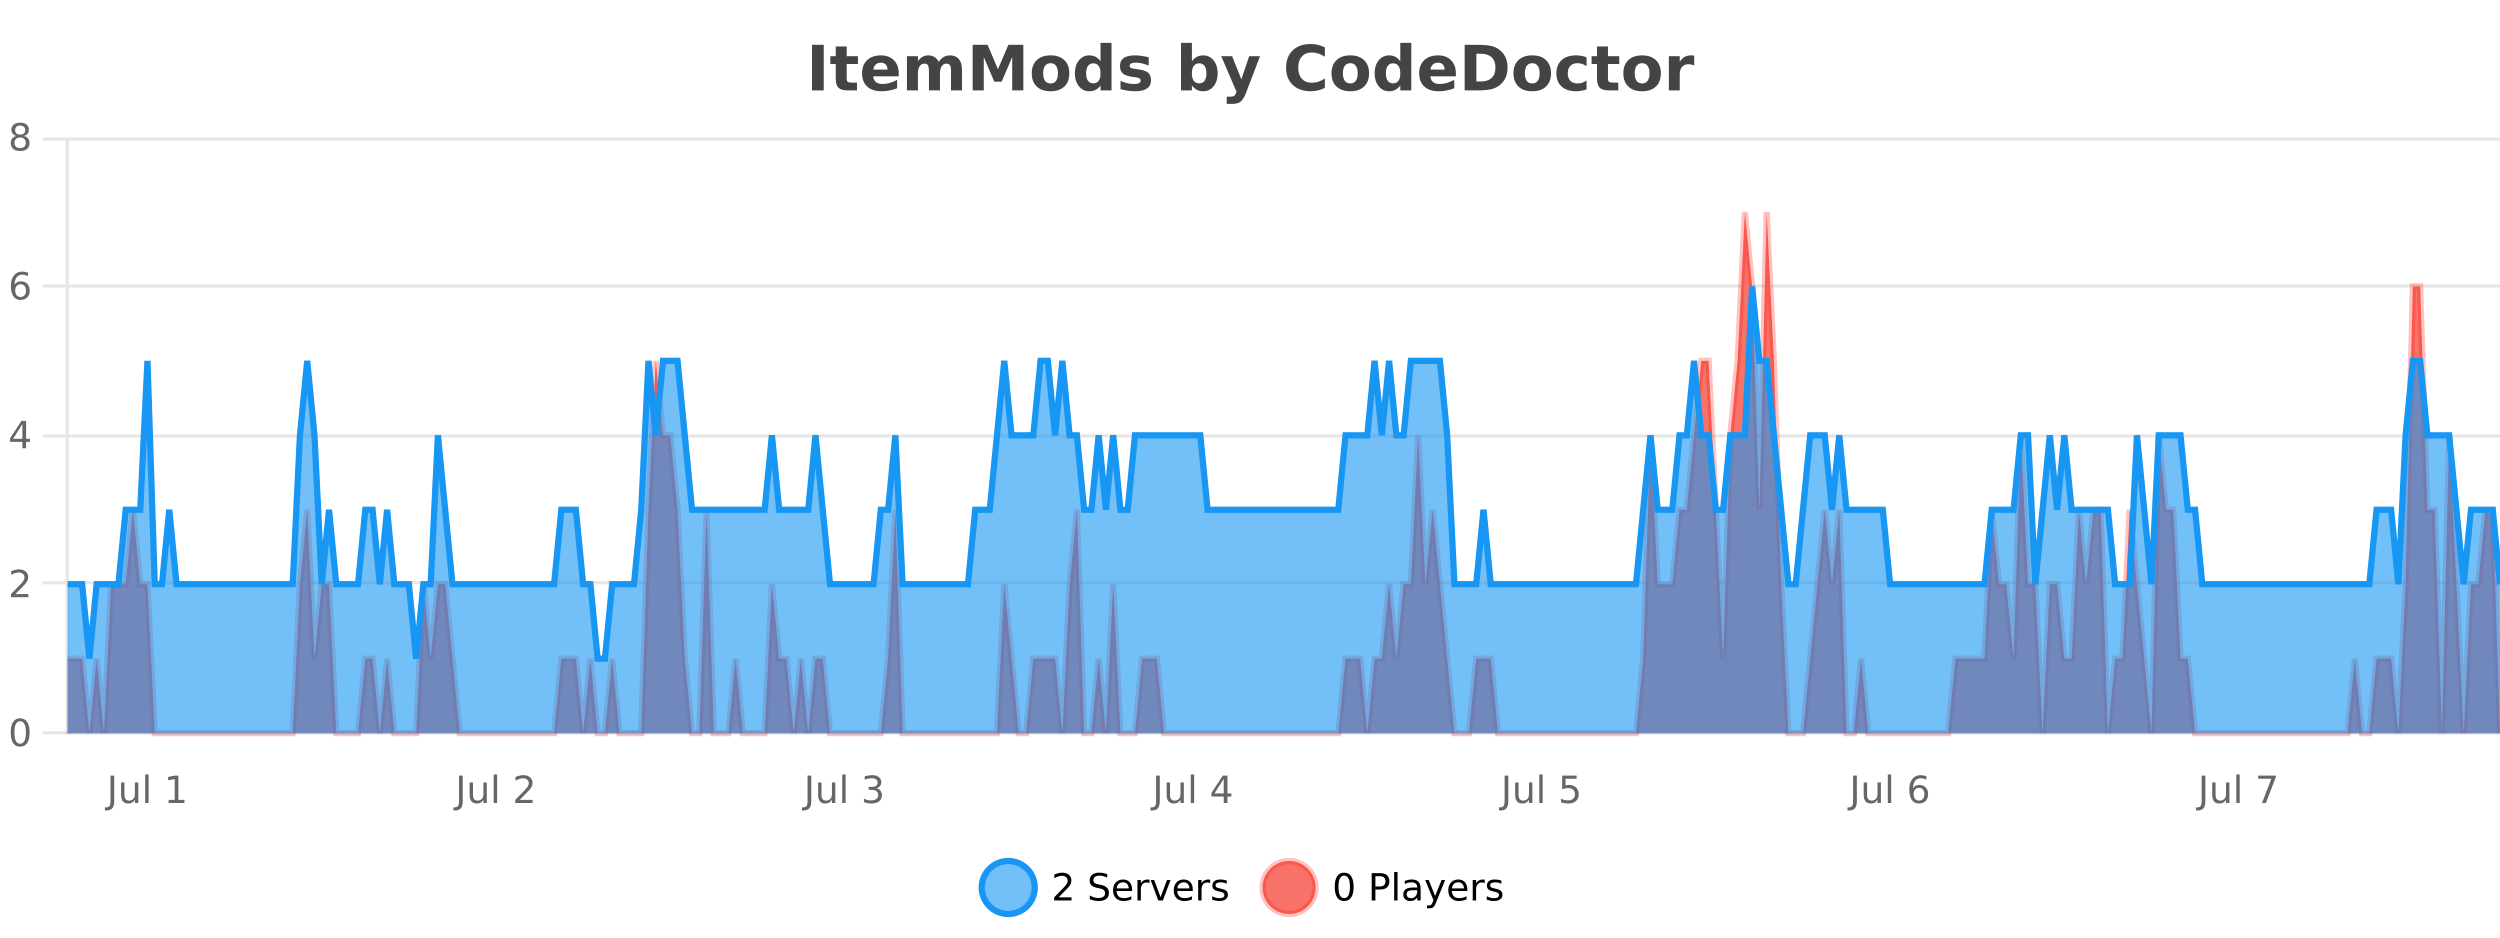 <?xml version="1.0" encoding="UTF-8"?>
<svg xmlns="http://www.w3.org/2000/svg" xmlns:xlink="http://www.w3.org/1999/xlink" width="800pt" height="300pt" viewBox="0 0 800 300" version="1.1">
<defs>
<clipPath id="clip1">
  <path d="M 285 263 L 360 263 L 360 300 L 285 300 Z M 285 263 "/>
</clipPath>
<clipPath id="clip2">
  <path d="M 375 263 L 450 263 L 450 300 L 375 300 Z M 375 263 "/>
</clipPath>
<clipPath id="clip3">
  <path d="M 21.633 67 L 800 67 L 800 234.602 L 21.633 234.602 Z M 21.633 67 "/>
</clipPath>
<clipPath id="clip4">
  <path d="M 20.633 43 L 800 43 L 800 235.602 L 20.633 235.602 Z M 20.633 43 "/>
</clipPath>
<clipPath id="clip5">
  <path d="M 21.633 91 L 800 91 L 800 234.602 L 21.633 234.602 Z M 21.633 91 "/>
</clipPath>
<clipPath id="clip6">
  <path d="M 20.633 63 L 800 63 L 800 235.602 L 20.633 235.602 Z M 20.633 63 "/>
</clipPath>
</defs>
<g id="surface2491396">
<rect x="0" y="0" width="800" height="300" style="fill:rgb(100%,100%,100%);fill-opacity:1;stroke:none;"/>
<path style="fill:none;stroke-width:1;stroke-linecap:butt;stroke-linejoin:miter;stroke:rgb(0%,0%,0%);stroke-opacity:0.098;stroke-miterlimit:10;" d="M 22 234.5 L 800 234.5 "/>
<path style="fill:none;stroke-width:1;stroke-linecap:butt;stroke-linejoin:miter;stroke:rgb(0%,0%,0%);stroke-opacity:0.098;stroke-miterlimit:10;" d="M 13.633 234.5 L 21 234.5 "/>
<path style="fill:none;stroke-width:1;stroke-linecap:butt;stroke-linejoin:miter;stroke:rgb(0%,0%,0%);stroke-opacity:0.098;stroke-miterlimit:10;" d="M 22 186.5 L 800 186.5 "/>
<path style="fill:none;stroke-width:1;stroke-linecap:butt;stroke-linejoin:miter;stroke:rgb(0%,0%,0%);stroke-opacity:0.098;stroke-miterlimit:10;" d="M 13.633 186.5 L 21 186.5 "/>
<path style="fill:none;stroke-width:1;stroke-linecap:butt;stroke-linejoin:miter;stroke:rgb(0%,0%,0%);stroke-opacity:0.098;stroke-miterlimit:10;" d="M 22 139.5 L 800 139.5 "/>
<path style="fill:none;stroke-width:1;stroke-linecap:butt;stroke-linejoin:miter;stroke:rgb(0%,0%,0%);stroke-opacity:0.098;stroke-miterlimit:10;" d="M 13.633 139.5 L 21 139.5 "/>
<path style="fill:none;stroke-width:1;stroke-linecap:butt;stroke-linejoin:miter;stroke:rgb(0%,0%,0%);stroke-opacity:0.098;stroke-miterlimit:10;" d="M 22 91.5 L 800 91.5 "/>
<path style="fill:none;stroke-width:1;stroke-linecap:butt;stroke-linejoin:miter;stroke:rgb(0%,0%,0%);stroke-opacity:0.098;stroke-miterlimit:10;" d="M 13.633 91.5 L 21 91.5 "/>
<path style="fill:none;stroke-width:1;stroke-linecap:butt;stroke-linejoin:miter;stroke:rgb(0%,0%,0%);stroke-opacity:0.098;stroke-miterlimit:10;" d="M 22 44.5 L 800 44.5 "/>
<path style="fill:none;stroke-width:1;stroke-linecap:butt;stroke-linejoin:miter;stroke:rgb(0%,0%,0%);stroke-opacity:0.098;stroke-miterlimit:10;" d="M 13.633 44.5 L 21 44.5 "/>
<path style=" stroke:none;fill-rule:nonzero;fill:rgb(9.02%,58.824%,95.294%);fill-opacity:0.6;" d="M 331.121 284 C 331.121 288.688 327.324 292.484 322.637 292.484 C 317.953 292.484 314.152 288.688 314.152 284 C 314.152 279.312 317.953 275.516 322.637 275.516 C 327.324 275.516 331.121 279.312 331.121 284 Z M 331.121 284 "/>
<g clip-path="url(#clip1)" clip-rule="nonzero">
<path style="fill:none;stroke-width:2;stroke-linecap:butt;stroke-linejoin:miter;stroke:rgb(9.02%,58.824%,95.294%);stroke-opacity:1;stroke-miterlimit:10;" d="M 331.121 284 C 331.121 288.688 327.324 292.484 322.637 292.484 C 317.953 292.484 314.152 288.688 314.152 284 C 314.152 279.312 317.953 275.516 322.637 275.516 C 327.324 275.516 331.121 279.312 331.121 284 Z M 331.121 284 "/>
</g>
<path style=" stroke:none;fill-rule:nonzero;fill:rgb(0%,0%,0%);fill-opacity:1;" d="M 338.75 287.156 L 342.891 287.156 L 342.891 288.156 L 337.328 288.156 L 337.328 287.156 C 337.773 286.699 338.383 286.078 339.156 285.297 C 339.938 284.508 340.426 283.996 340.625 283.766 C 341.008 283.352 341.273 282.996 341.422 282.703 C 341.578 282.402 341.656 282.109 341.656 281.828 C 341.656 281.359 341.488 280.98 341.156 280.688 C 340.832 280.398 340.41 280.25 339.891 280.25 C 339.516 280.25 339.117 280.312 338.703 280.438 C 338.297 280.562 337.859 280.762 337.391 281.031 L 337.391 279.828 C 337.867 279.641 338.312 279.5 338.719 279.406 C 339.133 279.305 339.516 279.25 339.859 279.25 C 340.766 279.25 341.488 279.48 342.031 279.938 C 342.57 280.387 342.844 280.992 342.844 281.75 C 342.844 282.105 342.773 282.445 342.641 282.766 C 342.504 283.09 342.258 283.469 341.906 283.906 C 341.801 284.023 341.488 284.352 340.969 284.891 C 340.445 285.434 339.707 286.188 338.75 287.156 Z M 354.32 279.688 L 354.32 280.844 C 353.871 280.637 353.445 280.48 353.039 280.375 C 352.641 280.262 352.262 280.203 351.898 280.203 C 351.25 280.203 350.75 280.328 350.398 280.578 C 350.055 280.828 349.883 281.188 349.883 281.656 C 349.883 282.043 349.996 282.336 350.227 282.531 C 350.453 282.73 350.898 282.887 351.555 283 L 352.258 283.156 C 353.141 283.324 353.793 283.621 354.211 284.047 C 354.637 284.465 354.852 285.027 354.852 285.734 C 354.852 286.59 354.562 287.234 353.992 287.672 C 353.43 288.109 352.594 288.328 351.492 288.328 C 351.086 288.328 350.648 288.281 350.18 288.188 C 349.711 288.094 349.227 287.953 348.727 287.766 L 348.727 286.547 C 349.203 286.82 349.672 287.023 350.133 287.156 C 350.602 287.293 351.055 287.359 351.492 287.359 C 352.168 287.359 352.688 287.23 353.055 286.969 C 353.43 286.699 353.617 286.32 353.617 285.828 C 353.617 285.402 353.48 285.07 353.211 284.828 C 352.949 284.578 352.516 284.398 351.914 284.281 L 351.195 284.141 C 350.309 283.965 349.668 283.688 349.273 283.312 C 348.887 282.938 348.695 282.418 348.695 281.75 C 348.695 280.969 348.965 280.359 349.508 279.922 C 350.047 279.477 350.797 279.25 351.758 279.25 C 352.172 279.25 352.59 279.289 353.008 279.359 C 353.434 279.434 353.871 279.543 354.32 279.688 Z M 362.266 284.609 L 362.266 285.125 L 357.297 285.125 C 357.348 285.875 357.57 286.445 357.969 286.828 C 358.375 287.215 358.93 287.406 359.641 287.406 C 360.055 287.406 360.457 287.359 360.844 287.266 C 361.238 287.164 361.629 287.008 362.016 286.797 L 362.016 287.828 C 361.617 287.984 361.219 288.105 360.812 288.188 C 360.406 288.281 359.992 288.328 359.578 288.328 C 358.535 288.328 357.707 288.027 357.094 287.422 C 356.477 286.809 356.172 285.98 356.172 284.938 C 356.172 283.867 356.461 283.016 357.047 282.391 C 357.629 281.758 358.41 281.438 359.391 281.438 C 360.273 281.438 360.973 281.727 361.484 282.297 C 362.004 282.859 362.266 283.633 362.266 284.609 Z M 361.188 284.281 C 361.176 283.699 361.008 283.23 360.688 282.875 C 360.363 282.523 359.938 282.344 359.406 282.344 C 358.801 282.344 358.316 282.516 357.953 282.859 C 357.598 283.203 357.395 283.684 357.344 284.297 Z M 367.836 282.594 C 367.711 282.531 367.574 282.484 367.43 282.453 C 367.293 282.414 367.137 282.391 366.961 282.391 C 366.355 282.391 365.887 282.59 365.555 282.984 C 365.23 283.383 365.07 283.953 365.07 284.703 L 365.07 288.156 L 363.992 288.156 L 363.992 281.594 L 365.07 281.594 L 365.07 282.609 C 365.297 282.215 365.594 281.922 365.961 281.734 C 366.324 281.539 366.766 281.438 367.289 281.438 C 367.359 281.438 367.438 281.445 367.523 281.453 C 367.617 281.465 367.715 281.48 367.82 281.5 Z M 368.195 281.594 L 369.336 281.594 L 371.383 287.094 L 373.445 281.594 L 374.586 281.594 L 372.117 288.156 L 370.648 288.156 Z M 381.688 284.609 L 381.688 285.125 L 376.719 285.125 C 376.77 285.875 376.992 286.445 377.391 286.828 C 377.797 287.215 378.352 287.406 379.062 287.406 C 379.477 287.406 379.879 287.359 380.266 287.266 C 380.66 287.164 381.051 287.008 381.438 286.797 L 381.438 287.828 C 381.039 287.984 380.641 288.105 380.234 288.188 C 379.828 288.281 379.414 288.328 379 288.328 C 377.957 288.328 377.129 288.027 376.516 287.422 C 375.898 286.809 375.594 285.98 375.594 284.938 C 375.594 283.867 375.883 283.016 376.469 282.391 C 377.051 281.758 377.832 281.438 378.812 281.438 C 379.695 281.438 380.395 281.727 380.906 282.297 C 381.426 282.859 381.688 283.633 381.688 284.609 Z M 380.609 284.281 C 380.598 283.699 380.43 283.23 380.109 282.875 C 379.785 282.523 379.359 282.344 378.828 282.344 C 378.223 282.344 377.738 282.516 377.375 282.859 C 377.02 283.203 376.816 283.684 376.766 284.297 Z M 387.258 282.594 C 387.133 282.531 386.996 282.484 386.852 282.453 C 386.715 282.414 386.559 282.391 386.383 282.391 C 385.777 282.391 385.309 282.59 384.977 282.984 C 384.652 283.383 384.492 283.953 384.492 284.703 L 384.492 288.156 L 383.414 288.156 L 383.414 281.594 L 384.492 281.594 L 384.492 282.609 C 384.719 282.215 385.016 281.922 385.383 281.734 C 385.746 281.539 386.188 281.438 386.711 281.438 C 386.781 281.438 386.859 281.445 386.945 281.453 C 387.039 281.465 387.137 281.48 387.242 281.5 Z M 392.562 281.781 L 392.562 282.812 C 392.258 282.656 391.941 282.543 391.609 282.469 C 391.285 282.387 390.945 282.344 390.594 282.344 C 390.062 282.344 389.66 282.43 389.391 282.594 C 389.117 282.75 388.984 282.996 388.984 283.328 C 388.984 283.578 389.078 283.777 389.266 283.922 C 389.461 284.059 389.852 284.188 390.438 284.312 L 390.797 284.406 C 391.566 284.562 392.113 284.793 392.438 285.094 C 392.758 285.398 392.922 285.812 392.922 286.344 C 392.922 286.961 392.676 287.445 392.188 287.797 C 391.707 288.152 391.047 288.328 390.203 288.328 C 389.848 288.328 389.477 288.289 389.094 288.219 C 388.719 288.156 388.32 288.059 387.906 287.922 L 387.906 286.797 C 388.301 287.008 388.691 287.164 389.078 287.266 C 389.461 287.371 389.848 287.422 390.234 287.422 C 390.734 287.422 391.117 287.34 391.391 287.172 C 391.672 286.996 391.812 286.746 391.812 286.422 C 391.812 286.133 391.711 285.906 391.516 285.75 C 391.316 285.594 390.883 285.445 390.219 285.297 L 389.844 285.219 C 389.176 285.074 388.691 284.855 388.391 284.562 C 388.098 284.273 387.953 283.875 387.953 283.375 C 387.953 282.75 388.172 282.273 388.609 281.938 C 389.047 281.605 389.664 281.438 390.469 281.438 C 390.863 281.438 391.238 281.469 391.594 281.531 C 391.945 281.586 392.27 281.668 392.562 281.781 Z M 332.637 277.016 "/>
<path style=" stroke:none;fill-rule:nonzero;fill:rgb(96.863%,44.706%,40.784%);fill-opacity:1;" d="M 420.988 284 C 420.988 288.688 417.191 292.484 412.504 292.484 C 407.82 292.484 404.02 288.688 404.02 284 C 404.02 279.312 407.82 275.516 412.504 275.516 C 417.191 275.516 420.988 279.312 420.988 284 Z M 420.988 284 "/>
<g clip-path="url(#clip2)" clip-rule="nonzero">
<path style="fill:none;stroke-width:2;stroke-linecap:butt;stroke-linejoin:miter;stroke:rgb(100%,4.706%,0%);stroke-opacity:0.247;stroke-miterlimit:10;" d="M 420.988 284 C 420.988 288.688 417.191 292.484 412.504 292.484 C 407.82 292.484 404.02 288.688 404.02 284 C 404.02 279.312 407.82 275.516 412.504 275.516 C 417.191 275.516 420.988 279.312 420.988 284 Z M 420.988 284 "/>
</g>
<path style=" stroke:none;fill-rule:nonzero;fill:rgb(0%,0%,0%);fill-opacity:1;" d="M 430.133 280.188 C 429.527 280.188 429.07 280.492 428.758 281.094 C 428.453 281.688 428.305 282.59 428.305 283.797 C 428.305 284.996 428.453 285.898 428.758 286.5 C 429.07 287.094 429.527 287.391 430.133 287.391 C 430.746 287.391 431.203 287.094 431.508 286.5 C 431.82 285.898 431.977 284.996 431.977 283.797 C 431.977 282.59 431.82 281.688 431.508 281.094 C 431.203 280.492 430.746 280.188 430.133 280.188 Z M 430.133 279.25 C 431.109 279.25 431.859 279.641 432.383 280.422 C 432.902 281.195 433.164 282.32 433.164 283.797 C 433.164 285.266 432.902 286.391 432.383 287.172 C 431.859 287.945 431.109 288.328 430.133 288.328 C 429.152 288.328 428.402 287.945 427.883 287.172 C 427.371 286.391 427.117 285.266 427.117 283.797 C 427.117 282.32 427.371 281.195 427.883 280.422 C 428.402 279.641 429.152 279.25 430.133 279.25 Z M 440.125 280.375 L 440.125 283.672 L 441.609 283.672 C 442.16 283.672 442.586 283.531 442.891 283.25 C 443.191 282.961 443.344 282.547 443.344 282.016 C 443.344 281.496 443.191 281.094 442.891 280.812 C 442.586 280.523 442.16 280.375 441.609 280.375 Z M 438.938 279.406 L 441.609 279.406 C 442.598 279.406 443.344 279.633 443.844 280.078 C 444.344 280.516 444.594 281.164 444.594 282.016 C 444.594 282.883 444.344 283.539 443.844 283.984 C 443.344 284.422 442.598 284.641 441.609 284.641 L 440.125 284.641 L 440.125 288.156 L 438.938 288.156 Z M 446.129 279.031 L 447.207 279.031 L 447.207 288.156 L 446.129 288.156 Z M 452.445 284.859 C 451.578 284.859 450.977 284.961 450.633 285.156 C 450.297 285.355 450.133 285.695 450.133 286.172 C 450.133 286.559 450.258 286.867 450.508 287.094 C 450.766 287.312 451.109 287.422 451.539 287.422 C 452.141 287.422 452.621 287.215 452.977 286.797 C 453.34 286.371 453.523 285.805 453.523 285.094 L 453.523 284.859 Z M 454.602 284.406 L 454.602 288.156 L 453.523 288.156 L 453.523 287.156 C 453.273 287.555 452.965 287.852 452.602 288.047 C 452.234 288.234 451.789 288.328 451.258 288.328 C 450.578 288.328 450.043 288.141 449.648 287.766 C 449.25 287.383 449.055 286.875 449.055 286.25 C 449.055 285.512 449.297 284.953 449.789 284.578 C 450.289 284.203 451.027 284.016 452.008 284.016 L 453.523 284.016 L 453.523 283.906 C 453.523 283.406 453.355 283.023 453.023 282.75 C 452.699 282.48 452.246 282.344 451.664 282.344 C 451.289 282.344 450.918 282.391 450.555 282.484 C 450.199 282.578 449.859 282.715 449.539 282.891 L 449.539 281.891 C 449.934 281.734 450.312 281.621 450.68 281.547 C 451.055 281.477 451.418 281.438 451.773 281.438 C 452.719 281.438 453.43 281.684 453.898 282.172 C 454.367 282.664 454.602 283.406 454.602 284.406 Z M 459.551 288.766 C 459.246 289.547 458.949 290.055 458.66 290.297 C 458.367 290.535 457.98 290.656 457.504 290.656 L 456.645 290.656 L 456.645 289.75 L 457.27 289.75 C 457.57 289.75 457.801 289.676 457.957 289.531 C 458.121 289.395 458.305 289.066 458.504 288.547 L 458.707 288.047 L 456.051 281.594 L 457.191 281.594 L 459.238 286.719 L 461.301 281.594 L 462.441 281.594 Z M 469.543 284.609 L 469.543 285.125 L 464.574 285.125 C 464.625 285.875 464.848 286.445 465.246 286.828 C 465.652 287.215 466.207 287.406 466.918 287.406 C 467.332 287.406 467.734 287.359 468.121 287.266 C 468.516 287.164 468.906 287.008 469.293 286.797 L 469.293 287.828 C 468.895 287.984 468.496 288.105 468.09 288.188 C 467.684 288.281 467.27 288.328 466.855 288.328 C 465.812 288.328 464.984 288.027 464.371 287.422 C 463.754 286.809 463.449 285.98 463.449 284.938 C 463.449 283.867 463.738 283.016 464.324 282.391 C 464.906 281.758 465.688 281.438 466.668 281.438 C 467.551 281.438 468.25 281.727 468.762 282.297 C 469.281 282.859 469.543 283.633 469.543 284.609 Z M 468.465 284.281 C 468.453 283.699 468.285 283.23 467.965 282.875 C 467.641 282.523 467.215 282.344 466.684 282.344 C 466.078 282.344 465.594 282.516 465.23 282.859 C 464.875 283.203 464.672 283.684 464.621 284.297 Z M 475.113 282.594 C 474.988 282.531 474.852 282.484 474.707 282.453 C 474.57 282.414 474.414 282.391 474.238 282.391 C 473.633 282.391 473.164 282.59 472.832 282.984 C 472.508 283.383 472.348 283.953 472.348 284.703 L 472.348 288.156 L 471.27 288.156 L 471.27 281.594 L 472.348 281.594 L 472.348 282.609 C 472.574 282.215 472.871 281.922 473.238 281.734 C 473.602 281.539 474.043 281.438 474.566 281.438 C 474.637 281.438 474.715 281.445 474.801 281.453 C 474.895 281.465 474.992 281.48 475.098 281.5 Z M 480.422 281.781 L 480.422 282.812 C 480.117 282.656 479.801 282.543 479.469 282.469 C 479.145 282.387 478.805 282.344 478.453 282.344 C 477.922 282.344 477.52 282.43 477.25 282.594 C 476.977 282.75 476.844 282.996 476.844 283.328 C 476.844 283.578 476.938 283.777 477.125 283.922 C 477.32 284.059 477.711 284.188 478.297 284.312 L 478.656 284.406 C 479.426 284.562 479.973 284.793 480.297 285.094 C 480.617 285.398 480.781 285.812 480.781 286.344 C 480.781 286.961 480.535 287.445 480.047 287.797 C 479.566 288.152 478.906 288.328 478.062 288.328 C 477.707 288.328 477.336 288.289 476.953 288.219 C 476.578 288.156 476.18 288.059 475.766 287.922 L 475.766 286.797 C 476.16 287.008 476.551 287.164 476.938 287.266 C 477.32 287.371 477.707 287.422 478.094 287.422 C 478.594 287.422 478.977 287.34 479.25 287.172 C 479.531 286.996 479.672 286.746 479.672 286.422 C 479.672 286.133 479.57 285.906 479.375 285.75 C 479.176 285.594 478.742 285.445 478.078 285.297 L 477.703 285.219 C 477.035 285.074 476.551 284.855 476.25 284.562 C 475.957 284.273 475.812 283.875 475.812 283.375 C 475.812 282.75 476.031 282.273 476.469 281.938 C 476.906 281.605 477.523 281.438 478.328 281.438 C 478.723 281.438 479.098 281.469 479.453 281.531 C 479.805 281.586 480.129 281.668 480.422 281.781 Z M 422.504 277.016 "/>
<path style=" stroke:none;fill-rule:nonzero;fill:rgb(26.667%,26.667%,26.667%);fill-opacity:1;" d="M 259.844 14.344 L 263.594 14.344 L 263.594 28.922 L 259.844 28.922 Z M 270.941 14.875 L 270.941 17.984 L 274.551 17.984 L 274.551 20.484 L 270.941 20.484 L 270.941 25.125 C 270.941 25.637 271.039 25.98 271.238 26.156 C 271.445 26.336 271.848 26.422 272.441 26.422 L 274.238 26.422 L 274.238 28.922 L 271.238 28.922 C 269.863 28.922 268.883 28.637 268.301 28.062 C 267.727 27.48 267.441 26.5 267.441 25.125 L 267.441 20.484 L 265.707 20.484 L 265.707 17.984 L 267.441 17.984 L 267.441 14.875 Z M 287.594 23.422 L 287.594 24.422 L 279.422 24.422 C 279.504 25.246 279.801 25.859 280.312 26.266 C 280.82 26.672 281.531 26.875 282.438 26.875 C 283.176 26.875 283.93 26.766 284.703 26.547 C 285.473 26.328 286.266 26 287.078 25.562 L 287.078 28.25 C 286.254 28.562 285.426 28.797 284.594 28.953 C 283.77 29.117 282.945 29.203 282.125 29.203 C 280.145 29.203 278.602 28.703 277.5 27.703 C 276.406 26.695 275.859 25.281 275.859 23.469 C 275.859 21.68 276.395 20.273 277.469 19.25 C 278.551 18.23 280.035 17.719 281.922 17.719 C 283.641 17.719 285.016 18.242 286.047 19.281 C 287.078 20.312 287.594 21.695 287.594 23.422 Z M 284 22.266 C 284 21.602 283.805 21.062 283.422 20.656 C 283.035 20.25 282.531 20.047 281.906 20.047 C 281.227 20.047 280.676 20.242 280.25 20.625 C 279.832 21 279.57 21.547 279.469 22.266 Z M 300.379 19.797 C 300.824 19.121 301.352 18.605 301.957 18.25 C 302.57 17.898 303.242 17.719 303.973 17.719 C 305.223 17.719 306.176 18.109 306.832 18.891 C 307.496 19.664 307.832 20.789 307.832 22.266 L 307.832 28.922 L 304.316 28.922 L 304.316 23.219 C 304.316 23.137 304.316 23.047 304.316 22.953 C 304.324 22.859 304.332 22.73 304.332 22.562 C 304.332 21.793 304.215 21.234 303.988 20.891 C 303.758 20.539 303.387 20.359 302.879 20.359 C 302.223 20.359 301.711 20.637 301.348 21.188 C 300.98 21.73 300.793 22.516 300.785 23.547 L 300.785 28.922 L 297.27 28.922 L 297.27 23.219 C 297.27 22.012 297.164 21.234 296.957 20.891 C 296.746 20.539 296.379 20.359 295.848 20.359 C 295.168 20.359 294.648 20.637 294.285 21.188 C 293.918 21.73 293.738 22.516 293.738 23.547 L 293.738 28.922 L 290.223 28.922 L 290.223 17.984 L 293.738 17.984 L 293.738 19.578 C 294.176 18.965 294.668 18.5 295.223 18.188 C 295.773 17.875 296.387 17.719 297.066 17.719 C 297.816 17.719 298.48 17.902 299.066 18.266 C 299.648 18.633 300.086 19.141 300.379 19.797 Z M 311.25 14.344 L 316.031 14.344 L 319.344 22.141 L 322.688 14.344 L 327.469 14.344 L 327.469 28.922 L 323.906 28.922 L 323.906 18.25 L 320.547 26.125 L 318.172 26.125 L 314.812 18.25 L 314.812 28.922 L 311.25 28.922 Z M 336.199 20.219 C 335.418 20.219 334.824 20.5 334.418 21.062 C 334.012 21.617 333.809 22.418 333.809 23.469 C 333.809 24.512 334.012 25.312 334.418 25.875 C 334.824 26.43 335.418 26.703 336.199 26.703 C 336.957 26.703 337.535 26.43 337.934 25.875 C 338.34 25.312 338.543 24.512 338.543 23.469 C 338.543 22.418 338.34 21.617 337.934 21.062 C 337.535 20.5 336.957 20.219 336.199 20.219 Z M 336.199 17.719 C 338.074 17.719 339.535 18.23 340.59 19.25 C 341.652 20.262 342.184 21.668 342.184 23.469 C 342.184 25.262 341.652 26.668 340.59 27.688 C 339.535 28.699 338.074 29.203 336.199 29.203 C 334.301 29.203 332.824 28.699 331.762 27.688 C 330.699 26.668 330.168 25.262 330.168 23.469 C 330.168 21.668 330.699 20.262 331.762 19.25 C 332.824 18.23 334.301 17.719 336.199 17.719 Z M 352.172 19.578 L 352.172 13.719 L 355.688 13.719 L 355.688 28.922 L 352.172 28.922 L 352.172 27.344 C 351.691 27.992 351.16 28.465 350.578 28.766 C 349.992 29.055 349.32 29.203 348.562 29.203 C 347.219 29.203 346.113 28.668 345.25 27.594 C 344.383 26.523 343.953 25.148 343.953 23.469 C 343.953 21.781 344.383 20.402 345.25 19.328 C 346.113 18.258 347.219 17.719 348.562 17.719 C 349.32 17.719 349.992 17.871 350.578 18.172 C 351.16 18.477 351.691 18.945 352.172 19.578 Z M 349.859 26.672 C 350.609 26.672 351.18 26.402 351.578 25.859 C 351.973 25.309 352.172 24.512 352.172 23.469 C 352.172 22.43 351.973 21.637 351.578 21.094 C 351.18 20.543 350.609 20.266 349.859 20.266 C 349.117 20.266 348.551 20.543 348.156 21.094 C 347.758 21.637 347.562 22.43 347.562 23.469 C 347.562 24.512 347.758 25.309 348.156 25.859 C 348.551 26.402 349.117 26.672 349.859 26.672 Z M 367.586 18.328 L 367.586 20.984 C 366.844 20.672 366.125 20.438 365.43 20.281 C 364.73 20.125 364.07 20.047 363.445 20.047 C 362.789 20.047 362.297 20.133 361.977 20.297 C 361.652 20.465 361.492 20.719 361.492 21.062 C 361.492 21.344 361.609 21.559 361.852 21.703 C 362.102 21.852 362.539 21.961 363.164 22.031 L 363.789 22.125 C 365.578 22.355 366.781 22.73 367.398 23.25 C 368.012 23.773 368.32 24.59 368.32 25.703 C 368.32 26.871 367.887 27.746 367.023 28.328 C 366.168 28.914 364.891 29.203 363.195 29.203 C 362.465 29.203 361.715 29.145 360.945 29.031 C 360.172 28.918 359.383 28.746 358.57 28.516 L 358.57 25.859 C 359.266 26.203 359.98 26.461 360.711 26.625 C 361.438 26.793 362.184 26.875 362.945 26.875 C 363.633 26.875 364.148 26.781 364.492 26.594 C 364.836 26.406 365.008 26.125 365.008 25.75 C 365.008 25.438 364.887 25.211 364.648 25.062 C 364.406 24.906 363.934 24.789 363.227 24.703 L 362.617 24.625 C 361.055 24.43 359.961 24.07 359.336 23.547 C 358.711 23.016 358.398 22.215 358.398 21.141 C 358.398 19.984 358.793 19.125 359.586 18.562 C 360.387 18 361.605 17.719 363.242 17.719 C 363.887 17.719 364.562 17.773 365.273 17.875 C 365.98 17.969 366.75 18.121 367.586 18.328 Z M 383.734 26.672 C 384.484 26.672 385.055 26.402 385.453 25.859 C 385.848 25.309 386.047 24.512 386.047 23.469 C 386.047 22.43 385.848 21.637 385.453 21.094 C 385.055 20.543 384.484 20.266 383.734 20.266 C 382.984 20.266 382.406 20.543 382 21.094 C 381.602 21.637 381.406 22.43 381.406 23.469 C 381.406 24.5 381.602 25.293 382 25.844 C 382.406 26.398 382.984 26.672 383.734 26.672 Z M 381.406 19.578 C 381.895 18.945 382.43 18.477 383.016 18.172 C 383.598 17.871 384.27 17.719 385.031 17.719 C 386.383 17.719 387.492 18.258 388.359 19.328 C 389.223 20.402 389.656 21.781 389.656 23.469 C 389.656 25.148 389.223 26.523 388.359 27.594 C 387.492 28.668 386.383 29.203 385.031 29.203 C 384.27 29.203 383.598 29.051 383.016 28.75 C 382.43 28.449 381.895 27.98 381.406 27.344 L 381.406 28.922 L 377.922 28.922 L 377.922 13.719 L 381.406 13.719 Z M 390.797 17.984 L 394.281 17.984 L 397.234 25.406 L 399.734 17.984 L 403.219 17.984 L 398.625 29.953 C 398.164 31.172 397.625 32.02 397 32.5 C 396.383 32.988 395.578 33.234 394.578 33.234 L 392.547 33.234 L 392.547 30.938 L 393.641 30.938 C 394.234 30.938 394.664 30.844 394.938 30.656 C 395.207 30.469 395.414 30.129 395.562 29.641 L 395.672 29.344 Z M 423.953 28.125 C 423.254 28.48 422.531 28.746 421.781 28.922 C 421.039 29.109 420.258 29.203 419.438 29.203 C 417.008 29.203 415.086 28.527 413.672 27.172 C 412.254 25.809 411.547 23.965 411.547 21.641 C 411.547 19.32 412.254 17.48 413.672 16.125 C 415.086 14.762 417.008 14.078 419.438 14.078 C 420.258 14.078 421.039 14.172 421.781 14.359 C 422.531 14.539 423.254 14.805 423.953 15.156 L 423.953 18.172 C 423.254 17.703 422.566 17.359 421.891 17.141 C 421.211 16.914 420.5 16.797 419.75 16.797 C 418.406 16.797 417.348 17.23 416.578 18.094 C 415.816 18.949 415.438 20.133 415.438 21.641 C 415.438 23.152 415.816 24.34 416.578 25.203 C 417.348 26.059 418.406 26.484 419.75 26.484 C 420.5 26.484 421.211 26.375 421.891 26.156 C 422.566 25.93 423.254 25.578 423.953 25.109 Z M 432.117 20.219 C 431.336 20.219 430.742 20.5 430.336 21.062 C 429.93 21.617 429.727 22.418 429.727 23.469 C 429.727 24.512 429.93 25.312 430.336 25.875 C 430.742 26.43 431.336 26.703 432.117 26.703 C 432.875 26.703 433.453 26.43 433.852 25.875 C 434.258 25.312 434.461 24.512 434.461 23.469 C 434.461 22.418 434.258 21.617 433.852 21.062 C 433.453 20.5 432.875 20.219 432.117 20.219 Z M 432.117 17.719 C 433.992 17.719 435.453 18.23 436.508 19.25 C 437.57 20.262 438.102 21.668 438.102 23.469 C 438.102 25.262 437.57 26.668 436.508 27.688 C 435.453 28.699 433.992 29.203 432.117 29.203 C 430.219 29.203 428.742 28.699 427.68 27.688 C 426.617 26.668 426.086 25.262 426.086 23.469 C 426.086 21.668 426.617 20.262 427.68 19.25 C 428.742 18.23 430.219 17.719 432.117 17.719 Z M 448.094 19.578 L 448.094 13.719 L 451.609 13.719 L 451.609 28.922 L 448.094 28.922 L 448.094 27.344 C 447.613 27.992 447.082 28.465 446.5 28.766 C 445.914 29.055 445.242 29.203 444.484 29.203 C 443.141 29.203 442.035 28.668 441.172 27.594 C 440.305 26.523 439.875 25.148 439.875 23.469 C 439.875 21.781 440.305 20.402 441.172 19.328 C 442.035 18.258 443.141 17.719 444.484 17.719 C 445.242 17.719 445.914 17.871 446.5 18.172 C 447.082 18.477 447.613 18.945 448.094 19.578 Z M 445.781 26.672 C 446.531 26.672 447.102 26.402 447.5 25.859 C 447.895 25.309 448.094 24.512 448.094 23.469 C 448.094 22.43 447.895 21.637 447.5 21.094 C 447.102 20.543 446.531 20.266 445.781 20.266 C 445.039 20.266 444.473 20.543 444.078 21.094 C 443.68 21.637 443.484 22.43 443.484 23.469 C 443.484 24.512 443.68 25.309 444.078 25.859 C 444.473 26.402 445.039 26.672 445.781 26.672 Z M 465.875 23.422 L 465.875 24.422 L 457.703 24.422 C 457.785 25.246 458.082 25.859 458.594 26.266 C 459.102 26.672 459.812 26.875 460.719 26.875 C 461.457 26.875 462.211 26.766 462.984 26.547 C 463.754 26.328 464.547 26 465.359 25.562 L 465.359 28.25 C 464.535 28.562 463.707 28.797 462.875 28.953 C 462.051 29.117 461.227 29.203 460.406 29.203 C 458.426 29.203 456.883 28.703 455.781 27.703 C 454.688 26.695 454.141 25.281 454.141 23.469 C 454.141 21.68 454.676 20.273 455.75 19.25 C 456.832 18.23 458.316 17.719 460.203 17.719 C 461.922 17.719 463.297 18.242 464.328 19.281 C 465.359 20.312 465.875 21.695 465.875 23.422 Z M 462.281 22.266 C 462.281 21.602 462.086 21.062 461.703 20.656 C 461.316 20.25 460.812 20.047 460.188 20.047 C 459.508 20.047 458.957 20.242 458.531 20.625 C 458.113 21 457.852 21.547 457.75 22.266 Z M 472.441 17.188 L 472.441 26.078 L 473.785 26.078 C 475.324 26.078 476.504 25.699 477.316 24.938 C 478.129 24.18 478.535 23.07 478.535 21.609 C 478.535 20.172 478.129 19.078 477.316 18.328 C 476.512 17.57 475.336 17.188 473.785 17.188 Z M 468.691 14.344 L 472.645 14.344 C 474.863 14.344 476.512 14.5 477.598 14.812 C 478.68 15.125 479.605 15.664 480.379 16.422 C 481.066 17.078 481.574 17.84 481.91 18.703 C 482.242 19.559 482.41 20.527 482.41 21.609 C 482.41 22.715 482.242 23.699 481.91 24.562 C 481.574 25.43 481.066 26.188 480.379 26.844 C 479.598 27.594 478.66 28.133 477.566 28.453 C 476.473 28.766 474.832 28.922 472.645 28.922 L 468.691 28.922 Z M 490.34 20.219 C 489.559 20.219 488.965 20.5 488.559 21.062 C 488.152 21.617 487.949 22.418 487.949 23.469 C 487.949 24.512 488.152 25.312 488.559 25.875 C 488.965 26.43 489.559 26.703 490.34 26.703 C 491.098 26.703 491.676 26.43 492.074 25.875 C 492.48 25.312 492.684 24.512 492.684 23.469 C 492.684 22.418 492.48 21.617 492.074 21.062 C 491.676 20.5 491.098 20.219 490.34 20.219 Z M 490.34 17.719 C 492.215 17.719 493.676 18.23 494.73 19.25 C 495.793 20.262 496.324 21.668 496.324 23.469 C 496.324 25.262 495.793 26.668 494.73 27.688 C 493.676 28.699 492.215 29.203 490.34 29.203 C 488.441 29.203 486.965 28.699 485.902 27.688 C 484.84 26.668 484.309 25.262 484.309 23.469 C 484.309 21.668 484.84 20.262 485.902 19.25 C 486.965 18.23 488.441 17.719 490.34 17.719 Z M 507.703 18.328 L 507.703 21.172 C 507.234 20.852 506.758 20.609 506.281 20.453 C 505.801 20.297 505.301 20.219 504.781 20.219 C 503.812 20.219 503.051 20.508 502.5 21.078 C 501.957 21.641 501.688 22.438 501.688 23.469 C 501.688 24.492 501.957 25.289 502.5 25.859 C 503.051 26.422 503.812 26.703 504.781 26.703 C 505.332 26.703 505.852 26.625 506.344 26.469 C 506.832 26.305 507.285 26.059 507.703 25.734 L 507.703 28.594 C 507.16 28.805 506.609 28.953 506.047 29.047 C 505.484 29.148 504.914 29.203 504.344 29.203 C 502.375 29.203 500.832 28.699 499.719 27.688 C 498.602 26.68 498.047 25.273 498.047 23.469 C 498.047 21.656 498.602 20.246 499.719 19.234 C 500.832 18.227 502.375 17.719 504.344 17.719 C 504.914 17.719 505.477 17.773 506.031 17.875 C 506.594 17.969 507.148 18.121 507.703 18.328 Z M 514.547 14.875 L 514.547 17.984 L 518.156 17.984 L 518.156 20.484 L 514.547 20.484 L 514.547 25.125 C 514.547 25.637 514.645 25.98 514.844 26.156 C 515.051 26.336 515.453 26.422 516.047 26.422 L 517.844 26.422 L 517.844 28.922 L 514.844 28.922 C 513.469 28.922 512.488 28.637 511.906 28.062 C 511.332 27.48 511.047 26.5 511.047 25.125 L 511.047 20.484 L 509.312 20.484 L 509.312 17.984 L 511.047 17.984 L 511.047 14.875 Z M 525.496 20.219 C 524.715 20.219 524.121 20.5 523.715 21.062 C 523.309 21.617 523.105 22.418 523.105 23.469 C 523.105 24.512 523.309 25.312 523.715 25.875 C 524.121 26.43 524.715 26.703 525.496 26.703 C 526.254 26.703 526.832 26.43 527.23 25.875 C 527.637 25.312 527.84 24.512 527.84 23.469 C 527.84 22.418 527.637 21.617 527.23 21.062 C 526.832 20.5 526.254 20.219 525.496 20.219 Z M 525.496 17.719 C 527.371 17.719 528.832 18.23 529.887 19.25 C 530.949 20.262 531.48 21.668 531.48 23.469 C 531.48 25.262 530.949 26.668 529.887 27.688 C 528.832 28.699 527.371 29.203 525.496 29.203 C 523.598 29.203 522.121 28.699 521.059 27.688 C 519.996 26.668 519.465 25.262 519.465 23.469 C 519.465 21.668 519.996 20.262 521.059 19.25 C 522.121 18.23 523.598 17.719 525.496 17.719 Z M 542.156 20.969 C 541.844 20.824 541.535 20.719 541.234 20.656 C 540.93 20.586 540.629 20.547 540.328 20.547 C 539.422 20.547 538.723 20.836 538.234 21.406 C 537.754 21.98 537.516 22.805 537.516 23.875 L 537.516 28.922 L 534.031 28.922 L 534.031 17.984 L 537.516 17.984 L 537.516 19.781 C 537.961 19.062 538.477 18.543 539.062 18.219 C 539.645 17.887 540.344 17.719 541.156 17.719 C 541.281 17.719 541.41 17.727 541.547 17.734 C 541.68 17.746 541.879 17.766 542.141 17.797 Z M 258 10.359 "/>
<path style="fill:none;stroke-width:1;stroke-linecap:butt;stroke-linejoin:miter;stroke:rgb(0%,0%,0%);stroke-opacity:0.098;stroke-miterlimit:10;" d="M 21 234.5 L 801 234.5 "/>
<path style=" stroke:none;fill-rule:nonzero;fill:rgb(40%,40%,40%);fill-opacity:1;" d="M 35.363 248.203 L 36.551 248.203 L 36.551 256.344 C 36.551 257.395 36.348 258.16 35.941 258.641 C 35.543 259.117 34.902 259.359 34.02 259.359 L 33.566 259.359 L 33.566 258.359 L 33.941 258.359 C 34.461 258.359 34.824 258.211 35.035 257.922 C 35.254 257.629 35.363 257.102 35.363 256.344 Z M 38.746 254.359 L 38.746 250.391 L 39.824 250.391 L 39.824 254.328 C 39.824 254.945 39.941 255.406 40.184 255.719 C 40.434 256.031 40.797 256.188 41.277 256.188 C 41.859 256.188 42.316 256.008 42.652 255.641 C 42.996 255.266 43.168 254.758 43.168 254.109 L 43.168 250.391 L 44.246 250.391 L 44.246 256.953 L 43.168 256.953 L 43.168 255.938 C 42.906 256.344 42.605 256.648 42.262 256.844 C 41.918 257.031 41.516 257.125 41.059 257.125 C 40.297 257.125 39.719 256.891 39.324 256.422 C 38.938 255.953 38.746 255.266 38.746 254.359 Z M 41.465 250.234 Z M 46.461 247.828 L 47.539 247.828 L 47.539 256.953 L 46.461 256.953 Z M 53.969 255.953 L 55.906 255.953 L 55.906 249.281 L 53.797 249.703 L 53.797 248.625 L 55.891 248.203 L 57.078 248.203 L 57.078 255.953 L 59.016 255.953 L 59.016 256.953 L 53.969 256.953 Z M 34.191 245.816 "/>
<path style=" stroke:none;fill-rule:nonzero;fill:rgb(40%,40%,40%);fill-opacity:1;" d="M 146.891 248.203 L 148.078 248.203 L 148.078 256.344 C 148.078 257.395 147.875 258.16 147.469 258.641 C 147.07 259.117 146.43 259.359 145.547 259.359 L 145.094 259.359 L 145.094 258.359 L 145.469 258.359 C 145.988 258.359 146.352 258.211 146.562 257.922 C 146.781 257.629 146.891 257.102 146.891 256.344 Z M 150.273 254.359 L 150.273 250.391 L 151.352 250.391 L 151.352 254.328 C 151.352 254.945 151.469 255.406 151.711 255.719 C 151.961 256.031 152.324 256.188 152.805 256.188 C 153.387 256.188 153.844 256.008 154.18 255.641 C 154.523 255.266 154.695 254.758 154.695 254.109 L 154.695 250.391 L 155.773 250.391 L 155.773 256.953 L 154.695 256.953 L 154.695 255.938 C 154.434 256.344 154.133 256.648 153.789 256.844 C 153.445 257.031 153.043 257.125 152.586 257.125 C 151.824 257.125 151.246 256.891 150.852 256.422 C 150.465 255.953 150.273 255.266 150.273 254.359 Z M 152.992 250.234 Z M 157.988 247.828 L 159.066 247.828 L 159.066 256.953 L 157.988 256.953 Z M 166.309 255.953 L 170.449 255.953 L 170.449 256.953 L 164.887 256.953 L 164.887 255.953 C 165.332 255.496 165.941 254.875 166.715 254.094 C 167.496 253.305 167.984 252.793 168.184 252.562 C 168.566 252.148 168.832 251.793 168.98 251.5 C 169.137 251.199 169.215 250.906 169.215 250.625 C 169.215 250.156 169.047 249.777 168.715 249.484 C 168.391 249.195 167.969 249.047 167.449 249.047 C 167.074 249.047 166.676 249.109 166.262 249.234 C 165.855 249.359 165.418 249.559 164.949 249.828 L 164.949 248.625 C 165.426 248.438 165.871 248.297 166.277 248.203 C 166.691 248.102 167.074 248.047 167.418 248.047 C 168.324 248.047 169.047 248.277 169.59 248.734 C 170.129 249.184 170.402 249.789 170.402 250.547 C 170.402 250.902 170.332 251.242 170.199 251.562 C 170.062 251.887 169.816 252.266 169.465 252.703 C 169.359 252.82 169.047 253.148 168.527 253.688 C 168.004 254.23 167.266 254.984 166.309 255.953 Z M 145.719 245.816 "/>
<path style=" stroke:none;fill-rule:nonzero;fill:rgb(40%,40%,40%);fill-opacity:1;" d="M 258.418 248.203 L 259.605 248.203 L 259.605 256.344 C 259.605 257.395 259.402 258.16 258.996 258.641 C 258.598 259.117 257.957 259.359 257.074 259.359 L 256.621 259.359 L 256.621 258.359 L 256.996 258.359 C 257.516 258.359 257.879 258.211 258.09 257.922 C 258.309 257.629 258.418 257.102 258.418 256.344 Z M 261.801 254.359 L 261.801 250.391 L 262.879 250.391 L 262.879 254.328 C 262.879 254.945 262.996 255.406 263.238 255.719 C 263.488 256.031 263.852 256.188 264.332 256.188 C 264.914 256.188 265.371 256.008 265.707 255.641 C 266.051 255.266 266.223 254.758 266.223 254.109 L 266.223 250.391 L 267.301 250.391 L 267.301 256.953 L 266.223 256.953 L 266.223 255.938 C 265.961 256.344 265.66 256.648 265.316 256.844 C 264.973 257.031 264.57 257.125 264.113 257.125 C 263.352 257.125 262.773 256.891 262.379 256.422 C 261.992 255.953 261.801 255.266 261.801 254.359 Z M 264.52 250.234 Z M 269.516 247.828 L 270.594 247.828 L 270.594 256.953 L 269.516 256.953 Z M 280.414 252.234 C 280.977 252.359 281.414 252.617 281.727 253 C 282.047 253.375 282.211 253.844 282.211 254.406 C 282.211 255.273 281.914 255.945 281.32 256.422 C 280.727 256.891 279.883 257.125 278.789 257.125 C 278.422 257.125 278.043 257.086 277.648 257.016 C 277.262 256.945 276.867 256.836 276.461 256.688 L 276.461 255.547 C 276.781 255.734 277.137 255.883 277.523 255.984 C 277.918 256.078 278.328 256.125 278.758 256.125 C 279.496 256.125 280.059 255.98 280.445 255.688 C 280.84 255.398 281.039 254.969 281.039 254.406 C 281.039 253.898 280.855 253.496 280.492 253.203 C 280.125 252.914 279.625 252.766 278.992 252.766 L 277.961 252.766 L 277.961 251.797 L 279.039 251.797 C 279.609 251.797 280.055 251.684 280.367 251.453 C 280.68 251.215 280.836 250.875 280.836 250.438 C 280.836 249.992 280.672 249.648 280.352 249.406 C 280.039 249.168 279.586 249.047 278.992 249.047 C 278.656 249.047 278.305 249.086 277.93 249.156 C 277.562 249.219 277.156 249.324 276.711 249.469 L 276.711 248.422 C 277.168 248.297 277.59 248.203 277.977 248.141 C 278.371 248.078 278.742 248.047 279.086 248.047 C 279.992 248.047 280.703 248.25 281.227 248.656 C 281.746 249.062 282.008 249.617 282.008 250.312 C 282.008 250.805 281.867 251.215 281.586 251.547 C 281.312 251.883 280.922 252.109 280.414 252.234 Z M 257.246 245.816 "/>
<path style=" stroke:none;fill-rule:nonzero;fill:rgb(40%,40%,40%);fill-opacity:1;" d="M 369.945 248.203 L 371.133 248.203 L 371.133 256.344 C 371.133 257.395 370.93 258.16 370.523 258.641 C 370.125 259.117 369.484 259.359 368.602 259.359 L 368.148 259.359 L 368.148 258.359 L 368.523 258.359 C 369.043 258.359 369.406 258.211 369.617 257.922 C 369.836 257.629 369.945 257.102 369.945 256.344 Z M 373.328 254.359 L 373.328 250.391 L 374.406 250.391 L 374.406 254.328 C 374.406 254.945 374.523 255.406 374.766 255.719 C 375.016 256.031 375.379 256.188 375.859 256.188 C 376.441 256.188 376.898 256.008 377.234 255.641 C 377.578 255.266 377.75 254.758 377.75 254.109 L 377.75 250.391 L 378.828 250.391 L 378.828 256.953 L 377.75 256.953 L 377.75 255.938 C 377.488 256.344 377.188 256.648 376.844 256.844 C 376.5 257.031 376.098 257.125 375.641 257.125 C 374.879 257.125 374.301 256.891 373.906 256.422 C 373.52 255.953 373.328 255.266 373.328 254.359 Z M 376.047 250.234 Z M 381.043 247.828 L 382.121 247.828 L 382.121 256.953 L 381.043 256.953 Z M 391.598 249.234 L 388.613 253.906 L 391.598 253.906 Z M 391.285 248.203 L 392.785 248.203 L 392.785 253.906 L 394.035 253.906 L 394.035 254.891 L 392.785 254.891 L 392.785 256.953 L 391.598 256.953 L 391.598 254.891 L 387.66 254.891 L 387.66 253.75 Z M 368.773 245.816 "/>
<path style=" stroke:none;fill-rule:nonzero;fill:rgb(40%,40%,40%);fill-opacity:1;" d="M 481.473 248.203 L 482.66 248.203 L 482.66 256.344 C 482.66 257.395 482.457 258.16 482.051 258.641 C 481.652 259.117 481.012 259.359 480.129 259.359 L 479.676 259.359 L 479.676 258.359 L 480.051 258.359 C 480.57 258.359 480.934 258.211 481.145 257.922 C 481.363 257.629 481.473 257.102 481.473 256.344 Z M 484.855 254.359 L 484.855 250.391 L 485.934 250.391 L 485.934 254.328 C 485.934 254.945 486.051 255.406 486.293 255.719 C 486.543 256.031 486.906 256.188 487.387 256.188 C 487.969 256.188 488.426 256.008 488.762 255.641 C 489.105 255.266 489.277 254.758 489.277 254.109 L 489.277 250.391 L 490.355 250.391 L 490.355 256.953 L 489.277 256.953 L 489.277 255.938 C 489.016 256.344 488.715 256.648 488.371 256.844 C 488.027 257.031 487.625 257.125 487.168 257.125 C 486.406 257.125 485.828 256.891 485.434 256.422 C 485.047 255.953 484.855 255.266 484.855 254.359 Z M 487.574 250.234 Z M 492.57 247.828 L 493.648 247.828 L 493.648 256.953 L 492.57 256.953 Z M 499.891 248.203 L 504.531 248.203 L 504.531 249.203 L 500.969 249.203 L 500.969 251.344 C 501.145 251.281 501.316 251.242 501.484 251.219 C 501.66 251.188 501.832 251.172 502 251.172 C 502.977 251.172 503.754 251.445 504.328 251.984 C 504.898 252.516 505.188 253.234 505.188 254.141 C 505.188 255.09 504.891 255.824 504.297 256.344 C 503.711 256.867 502.891 257.125 501.828 257.125 C 501.453 257.125 501.07 257.094 500.688 257.031 C 500.312 256.969 499.922 256.875 499.516 256.75 L 499.516 255.562 C 499.867 255.75 500.234 255.891 500.609 255.984 C 500.984 256.078 501.379 256.125 501.797 256.125 C 502.473 256.125 503.008 255.949 503.406 255.594 C 503.801 255.242 504 254.758 504 254.141 C 504 253.539 503.801 253.059 503.406 252.703 C 503.008 252.352 502.473 252.172 501.797 252.172 C 501.484 252.172 501.164 252.211 500.844 252.281 C 500.531 252.344 500.211 252.449 499.891 252.594 Z M 480.301 245.816 "/>
<path style=" stroke:none;fill-rule:nonzero;fill:rgb(40%,40%,40%);fill-opacity:1;" d="M 593 248.203 L 594.188 248.203 L 594.188 256.344 C 594.188 257.395 593.984 258.16 593.578 258.641 C 593.18 259.117 592.539 259.359 591.656 259.359 L 591.203 259.359 L 591.203 258.359 L 591.578 258.359 C 592.098 258.359 592.461 258.211 592.672 257.922 C 592.891 257.629 593 257.102 593 256.344 Z M 596.383 254.359 L 596.383 250.391 L 597.461 250.391 L 597.461 254.328 C 597.461 254.945 597.578 255.406 597.82 255.719 C 598.07 256.031 598.434 256.188 598.914 256.188 C 599.496 256.188 599.953 256.008 600.289 255.641 C 600.633 255.266 600.805 254.758 600.805 254.109 L 600.805 250.391 L 601.883 250.391 L 601.883 256.953 L 600.805 256.953 L 600.805 255.938 C 600.543 256.344 600.242 256.648 599.898 256.844 C 599.555 257.031 599.152 257.125 598.695 257.125 C 597.934 257.125 597.355 256.891 596.961 256.422 C 596.574 255.953 596.383 255.266 596.383 254.359 Z M 599.102 250.234 Z M 604.098 247.828 L 605.176 247.828 L 605.176 256.953 L 604.098 256.953 Z M 614.09 252.109 C 613.559 252.109 613.137 252.293 612.824 252.656 C 612.512 253.023 612.355 253.516 612.355 254.141 C 612.355 254.777 612.512 255.277 612.824 255.641 C 613.137 256.008 613.559 256.188 614.09 256.188 C 614.621 256.188 615.035 256.008 615.34 255.641 C 615.652 255.277 615.809 254.777 615.809 254.141 C 615.809 253.516 615.652 253.023 615.34 252.656 C 615.035 252.293 614.621 252.109 614.09 252.109 Z M 616.434 248.391 L 616.434 249.469 C 616.129 249.336 615.828 249.23 615.527 249.156 C 615.223 249.086 614.926 249.047 614.637 249.047 C 613.855 249.047 613.254 249.312 612.84 249.844 C 612.434 250.367 612.199 251.156 612.137 252.219 C 612.363 251.887 612.652 251.633 612.996 251.453 C 613.348 251.266 613.734 251.172 614.152 251.172 C 615.027 251.172 615.719 251.438 616.23 251.969 C 616.738 252.5 616.996 253.227 616.996 254.141 C 616.996 255.047 616.73 255.773 616.199 256.312 C 615.668 256.855 614.965 257.125 614.09 257.125 C 613.066 257.125 612.293 256.742 611.762 255.969 C 611.23 255.188 610.965 254.062 610.965 252.594 C 610.965 251.211 611.293 250.105 611.949 249.281 C 612.605 248.461 613.484 248.047 614.59 248.047 C 614.879 248.047 615.176 248.078 615.48 248.141 C 615.781 248.195 616.098 248.277 616.434 248.391 Z M 591.828 245.816 "/>
<path style=" stroke:none;fill-rule:nonzero;fill:rgb(40%,40%,40%);fill-opacity:1;" d="M 704.527 248.203 L 705.715 248.203 L 705.715 256.344 C 705.715 257.395 705.512 258.16 705.105 258.641 C 704.707 259.117 704.066 259.359 703.184 259.359 L 702.73 259.359 L 702.73 258.359 L 703.105 258.359 C 703.625 258.359 703.988 258.211 704.199 257.922 C 704.418 257.629 704.527 257.102 704.527 256.344 Z M 707.91 254.359 L 707.91 250.391 L 708.988 250.391 L 708.988 254.328 C 708.988 254.945 709.105 255.406 709.348 255.719 C 709.598 256.031 709.961 256.188 710.441 256.188 C 711.023 256.188 711.48 256.008 711.816 255.641 C 712.16 255.266 712.332 254.758 712.332 254.109 L 712.332 250.391 L 713.41 250.391 L 713.41 256.953 L 712.332 256.953 L 712.332 255.938 C 712.07 256.344 711.77 256.648 711.426 256.844 C 711.082 257.031 710.68 257.125 710.223 257.125 C 709.461 257.125 708.883 256.891 708.488 256.422 C 708.102 255.953 707.91 255.266 707.91 254.359 Z M 710.629 250.234 Z M 715.625 247.828 L 716.703 247.828 L 716.703 256.953 L 715.625 256.953 Z M 722.633 248.203 L 728.258 248.203 L 728.258 248.703 L 725.086 256.953 L 723.852 256.953 L 726.836 249.203 L 722.633 249.203 Z M 703.355 245.816 "/>
<path style="fill:none;stroke-width:1;stroke-linecap:butt;stroke-linejoin:miter;stroke:rgb(0%,0%,0%);stroke-opacity:0.098;stroke-miterlimit:10;" d="M 21.5 44 L 21.5 235 "/>
<path style=" stroke:none;fill-rule:nonzero;fill:rgb(40%,40%,40%);fill-opacity:1;" d="M 6.445 230.789 C 5.84 230.789 5.383 231.094 5.07 231.695 C 4.766 232.289 4.617 233.191 4.617 234.398 C 4.617 235.598 4.766 236.5 5.07 237.102 C 5.383 237.695 5.84 237.992 6.445 237.992 C 7.059 237.992 7.516 237.695 7.82 237.102 C 8.133 236.5 8.289 235.598 8.289 234.398 C 8.289 233.191 8.133 232.289 7.82 231.695 C 7.516 231.094 7.059 230.789 6.445 230.789 Z M 6.445 229.852 C 7.422 229.852 8.172 230.242 8.695 231.023 C 9.215 231.797 9.477 232.922 9.477 234.398 C 9.477 235.867 9.215 236.992 8.695 237.773 C 8.172 238.547 7.422 238.93 6.445 238.93 C 5.465 238.93 4.715 238.547 4.195 237.773 C 3.684 236.992 3.43 235.867 3.43 234.398 C 3.43 232.922 3.684 231.797 4.195 231.023 C 4.715 230.242 5.465 229.852 6.445 229.852 Z M 2.633 227.617 "/>
<path style=" stroke:none;fill-rule:nonzero;fill:rgb(40%,40%,40%);fill-opacity:1;" d="M 4.93 190.102 L 9.07 190.102 L 9.07 191.102 L 3.508 191.102 L 3.508 190.102 C 3.953 189.645 4.562 189.023 5.336 188.242 C 6.117 187.453 6.605 186.941 6.805 186.711 C 7.188 186.297 7.453 185.941 7.602 185.648 C 7.758 185.348 7.836 185.055 7.836 184.773 C 7.836 184.305 7.668 183.926 7.336 183.633 C 7.012 183.344 6.59 183.195 6.07 183.195 C 5.695 183.195 5.297 183.258 4.883 183.383 C 4.477 183.508 4.039 183.707 3.57 183.977 L 3.57 182.773 C 4.047 182.586 4.492 182.445 4.898 182.352 C 5.312 182.25 5.695 182.195 6.039 182.195 C 6.945 182.195 7.668 182.426 8.211 182.883 C 8.75 183.332 9.023 183.938 9.023 184.695 C 9.023 185.051 8.953 185.391 8.82 185.711 C 8.684 186.035 8.438 186.414 8.086 186.852 C 7.98 186.969 7.668 187.297 7.148 187.836 C 6.625 188.379 5.887 189.133 4.93 190.102 Z M 2.633 179.965 "/>
<path style=" stroke:none;fill-rule:nonzero;fill:rgb(40%,40%,40%);fill-opacity:1;" d="M 7.164 135.734 L 4.18 140.406 L 7.164 140.406 Z M 6.852 134.703 L 8.352 134.703 L 8.352 140.406 L 9.602 140.406 L 9.602 141.391 L 8.352 141.391 L 8.352 143.453 L 7.164 143.453 L 7.164 141.391 L 3.227 141.391 L 3.227 140.25 Z M 2.633 132.316 "/>
<path style=" stroke:none;fill-rule:nonzero;fill:rgb(40%,40%,40%);fill-opacity:1;" d="M 6.602 90.961 C 6.07 90.961 5.648 91.145 5.336 91.508 C 5.023 91.875 4.867 92.367 4.867 92.992 C 4.867 93.629 5.023 94.129 5.336 94.492 C 5.648 94.859 6.07 95.039 6.602 95.039 C 7.133 95.039 7.547 94.859 7.852 94.492 C 8.164 94.129 8.32 93.629 8.32 92.992 C 8.32 92.367 8.164 91.875 7.852 91.508 C 7.547 91.145 7.133 90.961 6.602 90.961 Z M 8.945 87.242 L 8.945 88.32 C 8.641 88.188 8.34 88.082 8.039 88.008 C 7.734 87.938 7.438 87.898 7.148 87.898 C 6.367 87.898 5.766 88.164 5.352 88.695 C 4.945 89.219 4.711 90.008 4.648 91.07 C 4.875 90.738 5.164 90.484 5.508 90.305 C 5.859 90.117 6.246 90.023 6.664 90.023 C 7.539 90.023 8.23 90.289 8.742 90.82 C 9.25 91.352 9.508 92.078 9.508 92.992 C 9.508 93.898 9.242 94.625 8.711 95.164 C 8.18 95.707 7.477 95.977 6.602 95.977 C 5.578 95.977 4.805 95.594 4.273 94.82 C 3.742 94.039 3.477 92.914 3.477 91.445 C 3.477 90.062 3.805 88.957 4.461 88.133 C 5.117 87.312 5.996 86.898 7.102 86.898 C 7.391 86.898 7.688 86.93 7.992 86.992 C 8.293 87.047 8.609 87.129 8.945 87.242 Z M 2.633 84.664 "/>
<path style=" stroke:none;fill-rule:nonzero;fill:rgb(40%,40%,40%);fill-opacity:1;" d="M 6.445 44 C 5.883 44 5.438 44.152 5.117 44.453 C 4.793 44.758 4.633 45.168 4.633 45.688 C 4.633 46.219 4.793 46.637 5.117 46.938 C 5.438 47.242 5.883 47.391 6.445 47.391 C 7.008 47.391 7.449 47.242 7.773 46.938 C 8.094 46.637 8.258 46.219 8.258 45.688 C 8.258 45.168 8.094 44.758 7.773 44.453 C 7.461 44.152 7.016 44 6.445 44 Z M 5.258 43.5 C 4.758 43.375 4.359 43.141 4.07 42.797 C 3.789 42.445 3.648 42.016 3.648 41.516 C 3.648 40.82 3.898 40.266 4.398 39.859 C 4.898 39.453 5.578 39.25 6.445 39.25 C 7.32 39.25 8 39.453 8.492 39.859 C 8.992 40.266 9.242 40.82 9.242 41.516 C 9.242 42.016 9.102 42.445 8.82 42.797 C 8.539 43.141 8.141 43.375 7.633 43.5 C 8.203 43.637 8.648 43.898 8.961 44.281 C 9.281 44.668 9.445 45.137 9.445 45.688 C 9.445 46.543 9.184 47.199 8.664 47.656 C 8.152 48.105 7.414 48.328 6.445 48.328 C 5.484 48.328 4.746 48.105 4.227 47.656 C 3.703 47.199 3.445 46.543 3.445 45.688 C 3.445 45.137 3.605 44.668 3.93 44.281 C 4.25 43.898 4.695 43.637 5.258 43.5 Z M 4.836 41.625 C 4.836 42.086 4.977 42.438 5.258 42.688 C 5.539 42.938 5.934 43.062 6.445 43.062 C 6.953 43.062 7.352 42.938 7.633 42.688 C 7.922 42.438 8.07 42.086 8.07 41.625 C 8.07 41.18 7.922 40.828 7.633 40.578 C 7.352 40.32 6.953 40.188 6.445 40.188 C 5.934 40.188 5.539 40.32 5.258 40.578 C 4.977 40.828 4.836 41.18 4.836 41.625 Z M 2.633 37.016 "/>
<g clip-path="url(#clip3)" clip-rule="nonzero">
<path style=" stroke:none;fill-rule:nonzero;fill:rgb(96.863%,44.706%,40.784%);fill-opacity:1;" d="M 800 234.602 L 797.676 163.125 L 795.352 163.125 L 793.031 186.949 L 790.707 186.949 L 788.383 234.602 L 786.059 186.949 L 783.734 139.301 L 781.414 234.602 L 779.09 163.125 L 776.766 163.125 L 774.441 91.648 L 772.117 91.648 L 769.793 186.949 L 767.473 234.602 L 765.148 210.773 L 760.5 210.773 L 758.176 234.602 L 755.855 234.602 L 753.531 210.773 L 751.207 234.602 L 702.414 234.602 L 700.09 210.773 L 697.766 210.773 L 695.445 163.125 L 693.121 163.125 L 690.797 139.301 L 688.473 234.602 L 686.148 210.773 L 683.824 186.949 L 681.504 163.125 L 679.18 210.773 L 676.855 210.773 L 674.531 234.602 L 672.207 163.125 L 669.887 163.125 L 667.562 186.949 L 665.238 163.125 L 662.914 210.773 L 660.59 210.773 L 658.27 186.949 L 655.945 186.949 L 653.621 234.602 L 651.297 186.949 L 648.973 186.949 L 646.652 139.301 L 644.328 210.773 L 642.004 186.949 L 639.68 186.949 L 637.355 163.125 L 635.031 210.773 L 625.738 210.773 L 623.414 234.602 L 597.855 234.602 L 595.535 210.773 L 593.211 234.602 L 590.887 234.602 L 588.562 163.125 L 586.238 186.949 L 583.918 163.125 L 579.27 210.773 L 576.945 234.602 L 572.301 234.602 L 569.977 186.949 L 567.652 115.477 L 565.328 67.824 L 563.004 163.125 L 560.684 91.648 L 558.359 67.824 L 556.035 115.477 L 553.711 139.301 L 551.387 210.773 L 549.062 163.125 L 546.742 115.477 L 544.418 115.477 L 539.77 163.125 L 537.445 163.125 L 535.125 186.949 L 530.477 186.949 L 528.152 139.301 L 525.828 210.773 L 523.508 234.602 L 479.359 234.602 L 477.035 210.773 L 472.391 210.773 L 470.066 234.602 L 465.418 234.602 L 463.094 210.773 L 460.773 186.949 L 458.449 163.125 L 456.125 186.949 L 453.801 139.301 L 451.477 186.949 L 449.156 186.949 L 446.832 210.773 L 444.508 186.949 L 442.184 210.773 L 439.859 210.773 L 437.539 234.602 L 435.215 210.773 L 430.566 210.773 L 428.242 234.602 L 372.48 234.602 L 370.156 210.773 L 365.508 210.773 L 363.188 234.602 L 358.539 234.602 L 356.215 186.949 L 353.891 234.602 L 351.57 210.773 L 349.246 234.602 L 346.922 234.602 L 344.598 163.125 L 342.273 186.949 L 339.953 234.602 L 337.629 210.773 L 330.656 210.773 L 328.332 234.602 L 326.012 234.602 L 323.688 210.773 L 321.363 186.949 L 319.039 234.602 L 288.836 234.602 L 286.512 163.125 L 284.188 210.773 L 281.863 234.602 L 265.602 234.602 L 263.277 210.773 L 260.953 210.773 L 258.629 234.602 L 256.305 210.773 L 253.984 234.602 L 251.66 210.773 L 249.336 210.773 L 247.012 186.949 L 244.688 234.602 L 237.719 234.602 L 235.395 210.773 L 233.07 234.602 L 228.426 234.602 L 226.102 163.125 L 223.777 234.602 L 221.453 234.602 L 219.129 210.773 L 216.809 163.125 L 214.484 139.301 L 212.16 139.301 L 209.836 115.477 L 207.512 163.125 L 205.191 234.602 L 198.219 234.602 L 195.895 210.773 L 193.57 234.602 L 191.25 234.602 L 188.926 210.773 L 186.602 234.602 L 184.277 210.773 L 179.633 210.773 L 177.309 234.602 L 147.102 234.602 L 144.777 210.773 L 142.457 186.949 L 140.133 186.949 L 137.809 210.773 L 135.484 186.949 L 133.16 234.602 L 126.191 234.602 L 123.867 210.773 L 121.543 234.602 L 119.223 210.773 L 116.898 210.773 L 114.574 234.602 L 107.602 234.602 L 105.281 186.949 L 102.957 186.949 L 100.633 210.773 L 98.309 163.125 L 95.984 186.949 L 93.664 234.602 L 49.516 234.602 L 47.191 186.949 L 44.871 186.949 L 42.547 163.125 L 40.223 186.949 L 35.574 186.949 L 33.254 234.602 L 30.93 210.773 L 28.605 234.602 L 26.281 210.773 L 21.633 210.773 L 21.633 234.602 Z M 800 234.602 "/>
</g>
<g clip-path="url(#clip4)" clip-rule="nonzero">
<path style="fill:none;stroke-width:2;stroke-linecap:butt;stroke-linejoin:miter;stroke:rgb(100%,4.706%,0%);stroke-opacity:0.247;stroke-miterlimit:10;" d="M 800 234.602 L 797.676 163.125 L 795.352 163.125 L 793.031 186.949 L 790.707 186.949 L 788.383 234.602 L 786.059 186.949 L 783.734 139.301 L 781.414 234.602 L 779.09 163.125 L 776.766 163.125 L 774.441 91.648 L 772.117 91.648 L 769.793 186.949 L 767.473 234.602 L 765.148 210.773 L 760.5 210.773 L 758.176 234.602 L 755.855 234.602 L 753.531 210.773 L 751.207 234.602 L 702.414 234.602 L 700.09 210.773 L 697.766 210.773 L 695.445 163.125 L 693.121 163.125 L 690.797 139.301 L 688.473 234.602 L 686.148 210.773 L 683.824 186.949 L 681.504 163.125 L 679.18 210.773 L 676.855 210.773 L 674.531 234.602 L 672.207 163.125 L 669.887 163.125 L 667.562 186.949 L 665.238 163.125 L 662.914 210.773 L 660.59 210.773 L 658.27 186.949 L 655.945 186.949 L 653.621 234.602 L 651.297 186.949 L 648.973 186.949 L 646.652 139.301 L 644.328 210.773 L 642.004 186.949 L 639.68 186.949 L 637.355 163.125 L 635.031 210.773 L 625.738 210.773 L 623.414 234.602 L 597.855 234.602 L 595.535 210.773 L 593.211 234.602 L 590.887 234.602 L 588.562 163.125 L 586.238 186.949 L 583.918 163.125 L 579.27 210.773 L 576.945 234.602 L 572.301 234.602 L 569.977 186.949 L 567.652 115.477 L 565.328 67.824 L 563.004 163.125 L 560.684 91.648 L 558.359 67.824 L 556.035 115.477 L 553.711 139.301 L 551.387 210.773 L 549.062 163.125 L 546.742 115.477 L 544.418 115.477 L 539.77 163.125 L 537.445 163.125 L 535.125 186.949 L 530.477 186.949 L 528.152 139.301 L 525.828 210.773 L 523.508 234.602 L 479.359 234.602 L 477.035 210.773 L 472.391 210.773 L 470.066 234.602 L 465.418 234.602 L 463.094 210.773 L 460.773 186.949 L 458.449 163.125 L 456.125 186.949 L 453.801 139.301 L 451.477 186.949 L 449.156 186.949 L 446.832 210.773 L 444.508 186.949 L 442.184 210.773 L 439.859 210.773 L 437.539 234.602 L 435.215 210.773 L 430.566 210.773 L 428.242 234.602 L 372.48 234.602 L 370.156 210.773 L 365.508 210.773 L 363.188 234.602 L 358.539 234.602 L 356.215 186.949 L 353.891 234.602 L 351.57 210.773 L 349.246 234.602 L 346.922 234.602 L 344.598 163.125 L 342.273 186.949 L 339.953 234.602 L 337.629 210.773 L 330.656 210.773 L 328.332 234.602 L 326.012 234.602 L 323.688 210.773 L 321.363 186.949 L 319.039 234.602 L 288.836 234.602 L 286.512 163.125 L 284.188 210.773 L 281.863 234.602 L 265.602 234.602 L 263.277 210.773 L 260.953 210.773 L 258.629 234.602 L 256.305 210.773 L 253.984 234.602 L 251.66 210.773 L 249.336 210.773 L 247.012 186.949 L 244.688 234.602 L 237.719 234.602 L 235.395 210.773 L 233.07 234.602 L 228.426 234.602 L 226.102 163.125 L 223.777 234.602 L 221.453 234.602 L 219.129 210.773 L 216.809 163.125 L 214.484 139.301 L 212.16 139.301 L 209.836 115.477 L 207.512 163.125 L 205.191 234.602 L 198.219 234.602 L 195.895 210.773 L 193.57 234.602 L 191.25 234.602 L 188.926 210.773 L 186.602 234.602 L 184.277 210.773 L 179.633 210.773 L 177.309 234.602 L 147.102 234.602 L 144.777 210.773 L 142.457 186.949 L 140.133 186.949 L 137.809 210.773 L 135.484 186.949 L 133.16 234.602 L 126.191 234.602 L 123.867 210.773 L 121.543 234.602 L 119.223 210.773 L 116.898 210.773 L 114.574 234.602 L 107.602 234.602 L 105.281 186.949 L 102.957 186.949 L 100.633 210.773 L 98.309 163.125 L 95.984 186.949 L 93.664 234.602 L 49.516 234.602 L 47.191 186.949 L 44.871 186.949 L 42.547 163.125 L 40.223 186.949 L 35.574 186.949 L 33.254 234.602 L 30.93 210.773 L 28.605 234.602 L 26.281 210.773 L 21.633 210.773 "/>
</g>
<g clip-path="url(#clip5)" clip-rule="nonzero">
<path style=" stroke:none;fill-rule:nonzero;fill:rgb(9.02%,58.824%,95.294%);fill-opacity:0.6;" d="M 800 186.949 L 797.676 163.125 L 790.707 163.125 L 788.383 186.949 L 783.734 139.301 L 776.766 139.301 L 774.441 115.477 L 772.117 115.477 L 769.793 139.301 L 767.473 186.949 L 765.148 163.125 L 760.5 163.125 L 758.176 186.949 L 704.738 186.949 L 702.414 163.125 L 700.09 163.125 L 697.766 139.301 L 690.797 139.301 L 688.473 186.949 L 683.824 139.301 L 681.504 186.949 L 676.855 186.949 L 674.531 163.125 L 662.914 163.125 L 660.59 139.301 L 658.27 163.125 L 655.945 139.301 L 651.297 186.949 L 648.973 139.301 L 646.652 139.301 L 644.328 163.125 L 637.355 163.125 L 635.031 186.949 L 604.828 186.949 L 602.504 163.125 L 590.887 163.125 L 588.562 139.301 L 586.238 163.125 L 583.918 139.301 L 579.27 139.301 L 574.621 186.949 L 572.301 186.949 L 565.328 115.477 L 563.004 115.477 L 560.684 91.648 L 558.359 139.301 L 553.711 139.301 L 551.387 163.125 L 549.062 163.125 L 546.742 139.301 L 544.418 139.301 L 542.094 115.477 L 539.77 139.301 L 537.445 139.301 L 535.125 163.125 L 530.477 163.125 L 528.152 139.301 L 525.828 163.125 L 523.508 186.949 L 477.035 186.949 L 474.715 163.125 L 472.391 186.949 L 465.418 186.949 L 463.094 139.301 L 460.773 115.477 L 451.477 115.477 L 449.156 139.301 L 446.832 139.301 L 444.508 115.477 L 442.184 139.301 L 439.859 115.477 L 437.539 139.301 L 430.566 139.301 L 428.242 163.125 L 386.422 163.125 L 384.098 139.301 L 363.188 139.301 L 360.863 163.125 L 358.539 163.125 L 356.215 139.301 L 353.891 163.125 L 351.57 139.301 L 349.246 163.125 L 346.922 163.125 L 344.598 139.301 L 342.273 139.301 L 339.953 115.477 L 337.629 139.301 L 335.305 115.477 L 332.98 115.477 L 330.656 139.301 L 323.688 139.301 L 321.363 115.477 L 316.715 163.125 L 312.07 163.125 L 309.746 186.949 L 288.836 186.949 L 286.512 139.301 L 284.188 163.125 L 281.863 163.125 L 279.539 186.949 L 265.602 186.949 L 260.953 139.301 L 258.629 163.125 L 249.336 163.125 L 247.012 139.301 L 244.688 163.125 L 221.453 163.125 L 219.129 139.301 L 216.809 115.477 L 212.16 115.477 L 209.836 139.301 L 207.512 115.477 L 205.191 163.125 L 202.867 186.949 L 195.895 186.949 L 193.57 210.773 L 191.25 210.773 L 188.926 186.949 L 186.602 186.949 L 184.277 163.125 L 179.633 163.125 L 177.309 186.949 L 144.777 186.949 L 142.457 163.125 L 140.133 139.301 L 137.809 186.949 L 135.484 186.949 L 133.16 210.773 L 130.84 186.949 L 126.191 186.949 L 123.867 163.125 L 121.543 186.949 L 119.223 163.125 L 116.898 163.125 L 114.574 186.949 L 107.602 186.949 L 105.281 163.125 L 102.957 186.949 L 100.633 139.301 L 98.309 115.477 L 95.984 139.301 L 93.664 186.949 L 56.488 186.949 L 54.164 163.125 L 51.84 186.949 L 49.516 186.949 L 47.191 115.477 L 44.871 163.125 L 40.223 163.125 L 37.898 186.949 L 30.93 186.949 L 28.605 210.773 L 26.281 186.949 L 21.633 186.949 L 21.633 234.602 L 800 234.602 Z M 800 186.949 "/>
</g>
<g clip-path="url(#clip6)" clip-rule="nonzero">
<path style="fill:none;stroke-width:2;stroke-linecap:butt;stroke-linejoin:miter;stroke:rgb(9.02%,58.824%,95.294%);stroke-opacity:1;stroke-miterlimit:10;" d="M 800 186.949 L 797.676 163.125 L 790.707 163.125 L 788.383 186.949 L 783.734 139.301 L 776.766 139.301 L 774.441 115.477 L 772.117 115.477 L 769.793 139.301 L 767.473 186.949 L 765.148 163.125 L 760.5 163.125 L 758.176 186.949 L 704.738 186.949 L 702.414 163.125 L 700.09 163.125 L 697.766 139.301 L 690.797 139.301 L 688.473 186.949 L 683.824 139.301 L 681.504 186.949 L 676.855 186.949 L 674.531 163.125 L 662.914 163.125 L 660.59 139.301 L 658.27 163.125 L 655.945 139.301 L 651.297 186.949 L 648.973 139.301 L 646.652 139.301 L 644.328 163.125 L 637.355 163.125 L 635.031 186.949 L 604.828 186.949 L 602.504 163.125 L 590.887 163.125 L 588.562 139.301 L 586.238 163.125 L 583.918 139.301 L 579.27 139.301 L 574.621 186.949 L 572.301 186.949 L 565.328 115.477 L 563.004 115.477 L 560.684 91.648 L 558.359 139.301 L 553.711 139.301 L 551.387 163.125 L 549.062 163.125 L 546.742 139.301 L 544.418 139.301 L 542.094 115.477 L 539.77 139.301 L 537.445 139.301 L 535.125 163.125 L 530.477 163.125 L 528.152 139.301 L 525.828 163.125 L 523.508 186.949 L 477.035 186.949 L 474.715 163.125 L 472.391 186.949 L 465.418 186.949 L 463.094 139.301 L 460.773 115.477 L 451.477 115.477 L 449.156 139.301 L 446.832 139.301 L 444.508 115.477 L 442.184 139.301 L 439.859 115.477 L 437.539 139.301 L 430.566 139.301 L 428.242 163.125 L 386.422 163.125 L 384.098 139.301 L 363.188 139.301 L 360.863 163.125 L 358.539 163.125 L 356.215 139.301 L 353.891 163.125 L 351.57 139.301 L 349.246 163.125 L 346.922 163.125 L 344.598 139.301 L 342.273 139.301 L 339.953 115.477 L 337.629 139.301 L 335.305 115.477 L 332.98 115.477 L 330.656 139.301 L 323.688 139.301 L 321.363 115.477 L 316.715 163.125 L 312.07 163.125 L 309.746 186.949 L 288.836 186.949 L 286.512 139.301 L 284.188 163.125 L 281.863 163.125 L 279.539 186.949 L 265.602 186.949 L 260.953 139.301 L 258.629 163.125 L 249.336 163.125 L 247.012 139.301 L 244.688 163.125 L 221.453 163.125 L 219.129 139.301 L 216.809 115.477 L 212.16 115.477 L 209.836 139.301 L 207.512 115.477 L 205.191 163.125 L 202.867 186.949 L 195.895 186.949 L 193.57 210.773 L 191.25 210.773 L 188.926 186.949 L 186.602 186.949 L 184.277 163.125 L 179.633 163.125 L 177.309 186.949 L 144.777 186.949 L 142.457 163.125 L 140.133 139.301 L 137.809 186.949 L 135.484 186.949 L 133.16 210.773 L 130.84 186.949 L 126.191 186.949 L 123.867 163.125 L 121.543 186.949 L 119.223 163.125 L 116.898 163.125 L 114.574 186.949 L 107.602 186.949 L 105.281 163.125 L 102.957 186.949 L 100.633 139.301 L 98.309 115.477 L 95.984 139.301 L 93.664 186.949 L 56.488 186.949 L 54.164 163.125 L 51.84 186.949 L 49.516 186.949 L 47.191 115.477 L 44.871 163.125 L 40.223 163.125 L 37.898 186.949 L 30.93 186.949 L 28.605 210.773 L 26.281 186.949 L 21.633 186.949 "/>
</g>
</g>
</svg>
